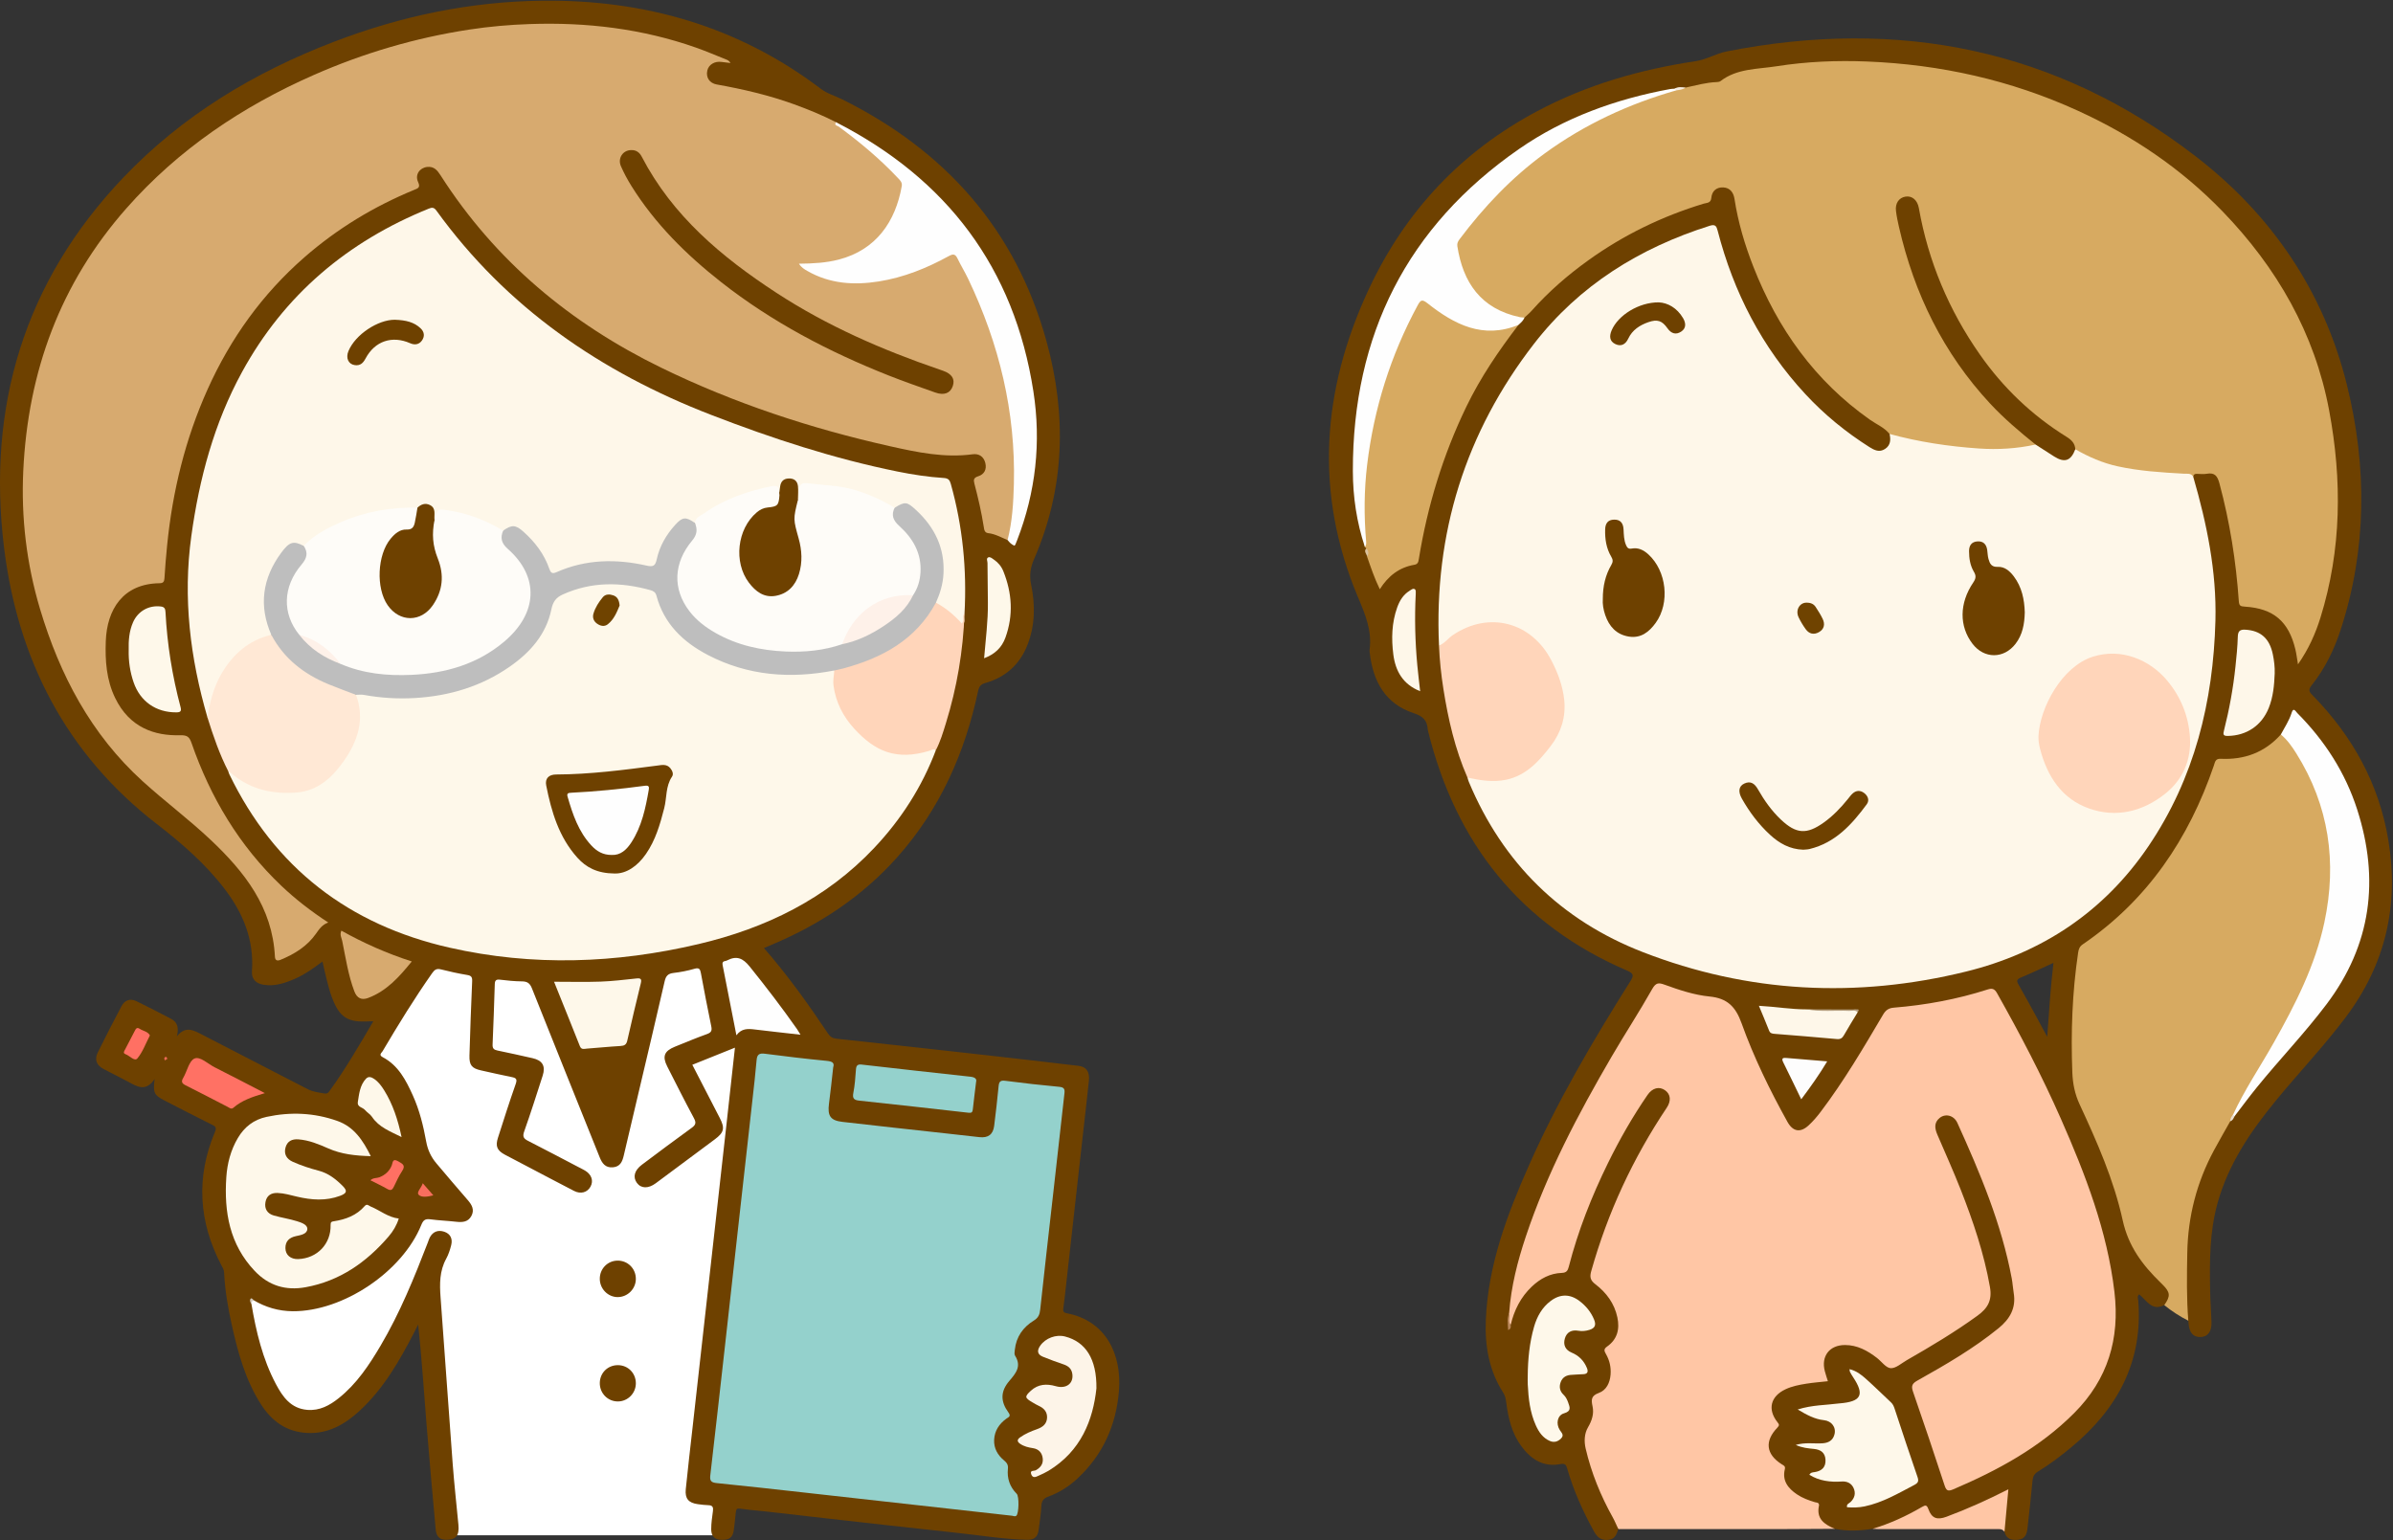 <?xml version="1.0" encoding="UTF-8"?>
<!DOCTYPE svg PUBLIC "-//W3C//DTD SVG 1.1//EN" "http://www.w3.org/Graphics/SVG/1.1/DTD/svg11.dtd">
<svg version="1.1" xmlns="http://www.w3.org/2000/svg" xmlns:xlink="http://www.w3.org/1999/xlink" x="0" y="0" width="1560" height="1004" viewBox="0, 0, 1560, 1004">
  <rect x="0" y="0" width="1560" height="1004" fill="#333333" stroke="none"/>
  <g id="Layer_1">
    <g>
      <path d="M291.524,1000.93 L469.441,1000.93 L491.964,671.174 L475.024,615.935 L387.024,631.935 L282.024,621.935 L212.024,723.935 L141.024,798.935 L161.024,875.935 L185.024,925.935 L223.024,922.935 L277.024,841.935 L291.524,1000.93" fill="#FFFFFF"/>
      <path d="M163.894,850.021 C166.946,868.118 171.153,885.885 179.805,902.252 C184.257,910.673 189.584,918.298 200.355,919.18 C208.389,919.837 214.885,916.27 220.847,911.514 C232.509,902.21 240.613,890.008 248.085,877.357 C260.72,855.963 270.029,833.033 278.951,809.932 C279.371,808.846 279.679,807.701 280.229,806.687 C282.294,802.876 285.675,801.75 289.561,803.02 C293.657,804.36 295.164,807.67 294.142,811.754 C293.381,814.795 292.389,817.884 290.888,820.616 C286.501,828.605 286.551,837.065 287.206,845.792 C289.921,881.967 292.38,918.162 295.106,954.337 C296.106,967.612 297.592,980.851 298.846,994.107 C299.527,1001.3 297.101,1004.03 290.563,1003.88 C286.059,1003.78 284.387,1001.02 284.043,997.216 C281.974,974.343 279.883,951.47 278.056,928.576 C276.337,907.046 274.935,885.492 272.614,863.546 C271.713,865.313 270.82,867.084 269.911,868.846 C260.342,887.393 249.981,905.416 234.439,919.77 C224.757,928.713 213.792,934.975 199.997,934.205 C186.556,933.454 177.011,926.408 169.997,915.37 C160.017,899.661 155.169,882.043 151.176,864.153 C148.639,852.787 146.653,841.3 146.095,829.635 C145.999,827.633 145.011,826.229 144.178,824.629 C129.497,796.438 127.688,767.585 140.057,738.145 C141.18,735.472 140.879,734.583 138.411,733.36 C127.99,728.198 117.655,722.859 107.322,717.521 C100.432,713.963 99.65,712.424 100.8,703.48 C94.897,712.208 89.204,708.286 83.433,705.188 C78.164,702.358 72.783,699.738 67.499,696.936 C62.879,694.488 61.453,690.793 63.753,686.138 C68.758,676.008 73.917,665.951 79.213,655.97 C81.302,652.031 84.882,650.758 88.963,652.738 C96.585,656.434 104.112,660.333 111.611,664.277 C116.009,666.591 116.549,670.505 115.325,675.615 C121.065,668.464 126.499,671.796 132.291,674.817 C154.977,686.652 177.805,698.215 200.501,710.029 C204.034,711.868 207.753,712.253 211.497,712.899 C212.766,713.117 213.714,712.798 214.506,711.713 C225.075,697.225 234.026,681.74 243.352,665.854 C242.064,665.854 241.446,665.819 240.833,665.859 C226.679,666.782 221.295,663.402 216.315,650.1 C214.922,646.378 213.974,642.479 212.967,638.624 C212.006,634.945 211.235,631.217 210.233,626.875 C204.539,631.083 199.125,635.069 192.965,637.81 C186.214,640.814 179.341,643.246 171.774,642.004 C166.589,641.154 163.893,638.138 164.246,633.153 C165.689,612.795 158.509,595.348 146.415,579.522 C133.859,563.092 118.312,549.661 102.117,537.142 C42.864,491.34 11.476,429.578 2.619,356.846 C-8.532,265.279 15.667,183.792 80.204,115.955 C118.921,75.258 165.793,47.112 217.845,27.174 C261.368,10.503 306.39,1.045 353.156,0.468 C420.143,-0.359 481.298,17.118 535.121,57.917 C539.278,61.067 544.346,62.443 548.948,64.732 C616.07,98.111 662.078,149.42 682.187,222.395 C695.459,270.56 694.271,318.155 674.127,364.473 C671.695,370.062 670.948,375.054 672.189,381.09 C674.938,394.465 674.831,407.94 669.642,420.864 C664.617,433.383 655.41,441.54 642.441,445.25 C639.562,446.073 638.313,447.305 637.646,450.44 C629.047,490.81 612.791,527.513 585.111,558.647 C562.354,584.244 534.607,602.689 503.186,615.88 C501.513,616.582 499.853,617.313 498.017,618.104 C513.485,635.794 526.917,654.624 539.804,673.853 C541.243,675.999 542.789,676.917 545.371,677.195 C578.299,680.737 611.217,684.38 644.13,688.067 C663.806,690.271 683.472,692.558 703.133,694.891 C708.197,695.492 710.472,698.715 709.859,704.612 C708.517,717.523 706.977,730.413 705.536,743.314 C702.005,774.905 698.488,806.497 694.956,838.088 C694.402,843.051 693.87,848.018 693.181,852.963 C692.903,854.967 693.285,855.781 695.512,856.208 C720.591,861.013 731.393,882.519 729.447,906.752 C727.646,929.192 718.962,948.506 702.376,963.959 C696.861,969.097 690.466,973.133 683.404,975.718 C679.939,976.987 679.013,978.809 678.839,982.195 C678.574,987.334 677.732,992.447 677.07,997.562 C676.519,1001.81 674.314,1003.99 669.742,1003.89 C654.224,1003.55 638.936,1000.94 623.554,999.317 C592.105,995.992 560.689,992.359 529.26,988.847 C515.697,987.332 502.152,985.62 488.567,984.338 C478.162,983.356 480.409,981.311 479.004,992.226 C478.729,994.37 478.588,996.539 478.178,998.656 C477.222,1003.59 473.604,1004.17 469.441,1003.85 C465.215,1003.52 463.644,1000.67 463.639,997.075 C463.633,993.102 464.217,989.112 464.757,985.158 C465.085,982.76 464.612,981.413 461.904,981.326 C459.58,981.252 457.255,980.974 454.947,980.659 C448.854,979.83 446.439,977.048 447.059,970.873 C448.389,957.627 449.948,944.403 451.429,931.172 C454.946,899.742 458.476,868.315 461.992,836.885 C465.878,802.149 469.76,767.412 473.63,732.674 C475.468,716.175 477.273,699.672 479.107,683.037 C469.701,686.817 460.65,690.454 451.326,694.2 C457.356,705.89 463.266,717.385 469.213,728.86 C472.676,735.542 472.022,738.323 465.979,742.805 C453.142,752.325 440.341,761.895 427.508,771.42 C422.631,775.04 417.947,774.929 415.202,771.211 C412.401,767.417 413.587,762.984 418.462,759.344 C429.267,751.278 440.023,743.144 450.964,735.266 C453.722,733.279 453.89,731.819 452.322,728.899 C446.35,717.775 440.664,706.497 434.951,695.236 C431.644,688.718 433.037,685.212 439.92,682.429 C446.849,679.628 453.745,676.727 460.777,674.21 C463.545,673.219 464.297,672.085 463.689,669.173 C461.277,657.618 459.076,646.017 456.911,634.412 C456.432,631.846 455.806,630.71 452.757,631.593 C448.302,632.883 443.687,633.789 439.078,634.321 C435.544,634.729 434.097,636.222 433.304,639.685 C427.669,664.315 421.807,688.893 416.016,713.488 C412.892,726.752 409.749,740.011 406.649,753.281 C405.73,757.215 404.384,760.634 399.576,761.039 C394.632,761.455 392.526,758.467 390.902,754.416 C376.198,717.718 361.368,681.07 346.756,644.335 C345.43,641.002 343.725,639.849 340.281,639.815 C335.465,639.767 330.636,639.29 325.849,638.704 C323.356,638.399 322.62,639.31 322.546,641.573 C322.119,654.711 321.708,667.85 321.118,680.981 C321.002,683.563 321.957,684.415 324.305,684.893 C331.961,686.451 339.582,688.189 347.207,689.896 C353.613,691.33 355.793,694.999 353.771,701.281 C349.854,713.446 345.991,725.635 341.714,737.674 C340.52,741.034 341.359,742.329 344.201,743.775 C355.455,749.503 366.615,755.418 377.808,761.264 C378.987,761.88 380.191,762.454 381.333,763.131 C385.643,765.688 387.05,769.818 384.954,773.645 C382.869,777.452 378.574,778.674 374.195,776.416 C363.709,771.009 353.29,765.474 342.842,759.993 C338.281,757.6 333.701,755.242 329.158,752.815 C324.031,750.076 322.839,747.31 324.627,741.744 C328.387,730.036 332.096,718.307 336.186,706.713 C337.32,703.498 336.436,702.771 333.589,702.205 C326.907,700.877 320.268,699.333 313.614,697.862 C307.594,696.531 305.848,694.463 306.039,688.172 C306.528,672.038 307.065,655.905 307.797,639.781 C307.924,636.987 307.235,636.081 304.491,635.629 C298.753,634.685 293.058,633.408 287.414,631.992 C284.689,631.309 283.342,632.142 281.758,634.393 C270.166,650.873 259.644,668.025 249.403,685.356 C248.751,686.459 246.659,687.753 249.489,689.241 C259.715,694.617 264.656,704.28 269.143,714.213 C273.483,723.82 275.985,734.018 277.85,744.316 C278.837,749.764 281.026,754.354 284.482,758.455 C291.243,766.476 298.052,774.458 304.919,782.388 C307.596,785.48 309.473,788.712 307.295,792.756 C305.117,796.799 301.372,796.986 297.319,796.526 C291.697,795.889 286.024,795.678 280.42,794.933 C277.219,794.508 275.904,795.493 274.672,798.542 C262.311,829.158 223.55,855.081 190.854,854.867 C181.651,854.807 173.154,852.31 165.264,847.635 C163.053,847.423 163.462,848.715 163.894,850.021" fill="#6E4100"/>
      <path d="M1196.11,996.715 C1184.15,996.783 1172.19,996.901 1160.22,996.909 C1125.14,996.935 1090.06,996.917 1054.98,996.917 C1050.25,991.047 1047.02,984.305 1043.91,977.529 C1039.39,967.68 1035.46,957.576 1032.92,947.02 C1031.33,940.408 1031.65,933.897 1035.21,927.783 C1037.39,924.042 1038.03,919.972 1036.84,915.735 C1035.76,911.893 1036.35,909.373 1040.61,907.492 C1047.71,904.356 1050.23,897.088 1047.97,888.83 C1047.4,886.73 1046.38,884.809 1045.58,882.799 C1044.76,880.737 1045.16,879.011 1046.67,877.309 C1055.31,867.597 1055.85,858.977 1048.33,848.141 C1045.69,844.328 1043.02,840.338 1038.94,837.891 C1035.19,835.642 1035,832.77 1035.99,828.954 C1040.37,811.963 1046.65,795.658 1053.63,779.61 C1062.29,759.712 1072.61,740.713 1084.75,722.712 C1086.05,720.788 1087.43,718.787 1087.06,716.282 C1086.69,713.74 1085.07,712.072 1082.7,711.284 C1079.76,710.306 1077.44,711.585 1075.7,713.856 C1071.15,719.824 1067.32,726.281 1063.5,732.721 C1046.15,761.962 1032.94,792.973 1024.04,825.801 C1023.24,828.747 1022.02,830.84 1018.48,831.179 C1003.68,832.591 995.159,841.956 989.175,854.557 C987.656,857.757 987.755,861.81 984.35,864.056 C981.614,862.046 982.923,859.081 982.552,856.515 C983.503,840.605 987.172,825.223 991.995,810.116 C1002.27,777.925 1016.94,747.674 1032.82,717.937 C1046.49,692.341 1061.78,667.723 1076.72,642.884 C1078.57,639.808 1080.44,639.186 1083.63,640.222 C1097.27,644.665 1111.16,648.2 1125.25,650.842 C1129.48,651.635 1131.34,654.197 1132.76,657.869 C1140.73,678.559 1149.79,698.773 1159.72,718.6 C1161.88,722.924 1164.32,727.1 1166.71,731.294 C1169.22,735.695 1172.45,736.31 1176.78,733.676 C1178.94,732.357 1180.66,730.58 1182.24,728.604 C1198.72,707.958 1212.06,685.245 1225.49,662.61 C1228.26,657.95 1231.64,655.903 1237.04,655.456 C1255.51,653.929 1273.67,650.426 1291.45,645.145 C1300.11,642.57 1300.23,642.327 1304.48,649.926 C1330.01,695.503 1353.31,742.109 1368.82,792.199 C1375.49,813.729 1380.41,835.571 1380.3,858.389 C1380.18,882.346 1371.37,902.487 1355.3,919.75 C1340.02,936.166 1321.88,948.739 1301.92,958.772 C1292.99,963.26 1284.15,967.947 1274.86,971.675 C1269,974.025 1267.98,973.665 1266.04,967.887 C1259.3,947.827 1252.69,927.723 1245.9,907.679 C1244.54,903.663 1245.41,901.299 1249.19,899.127 C1267.23,888.742 1285.28,878.382 1301.64,865.303 C1309.8,858.773 1312.73,851.01 1311.28,840.774 C1308.21,819.173 1301.61,798.604 1294.04,778.269 C1289.1,764.99 1283.59,751.949 1277.89,738.983 C1276.76,736.392 1275.62,733.775 1273.83,731.546 C1272,729.275 1269.76,728.082 1266.82,729.366 C1263.95,730.618 1263.12,732.998 1263.33,735.912 C1263.47,737.957 1264.37,739.746 1265.19,741.572 C1275.91,765.276 1285.69,789.335 1292.98,814.353 C1295.74,823.819 1297.56,833.459 1298.98,843.195 C1299.58,847.276 1298.62,850.652 1295.57,853.615 C1292.2,856.884 1288.63,859.85 1284.78,862.502 C1269.4,873.103 1253.29,882.5 1237.02,891.653 C1233.82,893.45 1231.25,893.34 1228.39,890.961 C1222.63,886.176 1216.91,881.267 1209.41,879.239 C1206.63,878.491 1203.89,877.974 1201.03,878.371 C1192.99,879.485 1188.83,885.602 1190.76,893.475 C1191,894.447 1191.38,895.374 1191.68,896.327 C1193.1,900.826 1192.6,901.664 1188.02,902.116 C1183.04,902.607 1178.09,903.236 1173.2,904.275 C1169.44,905.074 1165.73,906.119 1162.46,908.228 C1156.06,912.364 1154.43,918.733 1158.65,924.946 C1160.9,928.257 1160.33,930.449 1157.99,933.303 C1152.31,940.252 1153.33,947.36 1160.74,952.6 C1163.48,954.534 1164.9,956.52 1164.49,960.018 C1164.05,963.867 1165.72,967.17 1168.41,969.916 C1171.13,972.692 1174.25,975.065 1177.95,976.146 C1183.42,977.744 1187.79,979.584 1187.24,986.719 C1187.01,989.766 1190.04,991.811 1192.57,993.55 C1193.88,994.45 1195.83,994.655 1196.11,996.715" fill="#FFC6A5"/>
      <path d="M1334.58,675.97 C1332.45,672.01 1330.34,668.036 1328.17,664.092 C1324.11,656.685 1320.12,649.238 1315.89,641.93 C1314.44,639.422 1314.73,638.439 1317.48,637.298 C1324.33,634.456 1331.02,631.218 1338.64,627.743 C1336.76,644.037 1335.72,659.847 1334.58,675.97 z M1557.03,548.082 C1550.99,511.235 1533.74,480.143 1507.87,453.588 C1505.77,451.429 1504.26,450.139 1506.92,446.827 C1515.53,436.096 1521.55,423.815 1525.81,410.789 C1543.02,358.047 1543.15,304.453 1530.03,251.225 C1514.98,190.173 1481.01,140.218 1431.45,101.989 C1340.43,31.781 1237.66,11.448 1125.64,33.532 C1118.61,34.919 1112.41,38.83 1105.52,39.863 C1069.23,45.298 1034.51,55.219 1001.95,72.567 C952.41,98.957 916.016,137.885 892.411,188.361 C861.659,254.123 856.636,321.365 885.281,389.357 C889.984,400.52 894.528,411.273 892.832,423.646 C892.744,424.294 892.864,424.978 892.94,425.639 C895.073,444.23 903.061,458.892 921.729,465.001 C927.542,466.903 930.289,469.56 930.717,475.252 C930.754,475.747 930.873,476.24 930.992,476.724 C949.04,549.705 991.04,602.837 1060.75,632.811 C1065.48,634.848 1064.92,636.386 1062.69,639.941 C1038.32,678.659 1015.18,718.069 996.625,759.979 C982.376,792.169 970.033,824.947 968.608,860.707 C967.939,877.493 970.677,893.55 979.955,907.963 C981.29,910.037 981.641,912.226 981.94,914.545 C983.254,924.699 985.607,934.546 991.826,942.95 C998.07,951.388 1006.13,956.629 1017.07,954.545 C1020.43,953.903 1020.98,955.126 1021.69,957.56 C1025.82,971.826 1031.87,985.27 1039.03,998.261 C1041.16,1002.11 1043.59,1004.39 1048.4,1003.94 C1053.01,1003.51 1053.78,1000.172 1054.98,996.916 C1053.78,994.363 1052.73,991.73 1051.36,989.271 C1043.46,975.096 1037.36,960.2 1033.69,944.393 C1032.61,939.762 1032.81,934.675 1035.2,930.586 C1037.8,926.149 1039.23,921.706 1038.18,916.841 C1037.27,912.582 1037.19,909.988 1042.3,908.13 C1047.19,906.35 1049.52,901.543 1049.94,896.136 C1050.31,891.328 1049.27,886.84 1046.89,882.72 C1045.72,880.708 1045.38,879.494 1047.69,877.868 C1054.32,873.207 1055.99,866.542 1054.37,858.891 C1052.46,849.823 1047.2,842.734 1040.06,837.294 C1036.64,834.69 1036.27,832.476 1037.33,828.706 C1048.06,790.591 1064.51,755.145 1086.52,722.252 C1089.55,717.729 1089.12,713.41 1085.49,710.828 C1081.67,708.101 1077.2,709.242 1074.02,713.864 C1064.28,728.01 1055.79,742.898 1048.23,758.303 C1037.59,780 1028.74,802.402 1022.69,825.843 C1022.06,828.294 1021.26,829.771 1018.15,829.875 C1010.51,830.133 1004.1,833.594 998.61,838.791 C991.373,845.644 987.08,854.14 984.843,863.759 C984.734,863.88 984.645,864.035 984.511,864.111 C984.385,864.183 984.092,864.223 984.077,864.187 C982.867,861.432 983.289,858.625 983.834,855.815 C985.081,838.769 989.279,822.36 994.663,806.223 C1008.48,764.813 1028.72,726.448 1050.61,688.891 C1059.24,674.082 1068.65,659.724 1077.07,644.802 C1079.44,640.6 1081.26,640.569 1085.09,641.955 C1094.63,645.415 1104.42,648.7 1114.45,649.679 C1126.04,650.811 1131.46,656.305 1135.35,667.167 C1143.32,689.382 1153.73,710.652 1165.2,731.338 C1168.75,737.761 1173.56,738.689 1178.94,733.789 C1181.87,731.118 1184.5,728.034 1186.9,724.862 C1202.1,704.78 1214.84,683.093 1227.61,661.445 C1229.33,658.532 1231.25,657.225 1234.6,656.952 C1255.39,655.261 1275.81,651.499 1295.69,645.116 C1298.74,644.138 1300.26,644.632 1301.9,647.541 C1316.93,674.221 1331.12,701.333 1343.48,729.36 C1359.48,765.655 1373.72,802.531 1378.41,842.338 C1381.99,872.746 1374.14,899.244 1352.15,921.269 C1329.59,943.87 1302.24,958.636 1273.28,971.009 C1269.51,972.619 1268.68,971.49 1267.59,968.171 C1260.9,947.802 1254.11,927.463 1247.06,907.214 C1245.72,903.351 1246.75,901.869 1250.07,900.008 C1268.36,889.741 1286.52,879.246 1302.87,865.932 C1310.26,859.911 1314.4,852.755 1312.73,842.94 C1312.21,839.825 1312.05,836.643 1311.47,833.54 C1304.8,797.931 1290.86,764.846 1276.02,732.092 C1273.77,727.129 1268.21,725.755 1264.41,728.891 C1260.63,732.003 1261.29,735.823 1262.98,739.772 C1268.1,751.693 1273.44,763.528 1278.19,775.595 C1286.29,796.192 1293.36,817.076 1297.24,839.02 C1298.81,847.867 1295.76,852.956 1289.09,857.792 C1274.36,868.469 1258.8,877.755 1243.06,886.771 C1239.6,888.753 1235.96,892.16 1232.55,891.99 C1229.47,891.836 1226.61,887.653 1223.6,885.322 C1217.43,880.551 1210.75,876.878 1202.69,876.901 C1192.6,876.93 1187.07,884.213 1189.6,893.93 C1190.17,896.116 1190.91,898.256 1191.6,900.488 C1186.66,901.041 1182,901.382 1177.41,902.126 C1172.82,902.868 1168.24,903.744 1163.97,905.755 C1154.23,910.336 1152.1,918.794 1158.72,927.202 C1159.84,928.623 1160.15,929.222 1158.68,930.749 C1150.2,939.549 1151.26,948.121 1161.48,954.621 C1162.75,955.43 1164.04,955.765 1163.53,957.911 C1161.73,965.384 1165.63,970.309 1171.38,974.213 C1174.99,976.668 1179.05,978.142 1183.22,979.386 C1184.3,979.708 1186.27,979.421 1185.8,981.569 C1183.9,990.272 1189.41,993.894 1196.11,996.715 C1204.31,998.391 1212.51,998.036 1220.7,996.729 C1227.96,996.168 1234.55,993.522 1240.95,990.274 C1244.51,988.467 1248.17,986.834 1251.61,984.805 C1253.93,983.434 1255.28,983.712 1256.83,986.141 C1260.17,991.352 1263.25,992.206 1269.16,990.082 C1277.93,986.93 1286.55,983.43 1294.93,979.325 C1298.87,977.395 1302.85,975.478 1307.13,974.184 C1307.93,976.732 1307.16,978.832 1307.05,980.959 C1306.76,986.857 1304.23,992.722 1306.72,998.672 C1307.98,1003.71 1311.74,1004.38 1316.02,1003.8 C1320.38,1003.22 1321.35,999.793 1321.75,996.19 C1322.9,985.949 1324.01,975.704 1324.99,965.447 C1325.25,962.788 1326.03,960.945 1328.5,959.436 C1336.17,954.755 1343.33,949.324 1350.25,943.592 C1380.22,918.763 1397.11,887.965 1393.94,847.969 C1393.84,846.696 1392.99,845.055 1394.58,843.891 C1399.4,847.774 1402.73,854.995 1410.88,850.886 C1415.8,847.471 1416.44,843.086 1412.44,838.288 C1409.13,834.322 1405.04,831.064 1401.66,827.177 C1396.99,821.813 1391.24,816.979 1389.44,809.773 C1381.4,777.479 1369.43,746.632 1355.64,716.438 C1354.31,713.528 1353.42,710.557 1353.17,707.343 C1350.96,679.697 1352.09,652.16 1355.57,624.675 C1356.16,620.018 1358.26,616.952 1362.12,614.194 C1385.41,597.524 1404.61,576.972 1419.73,552.596 C1429.8,536.378 1437.6,519.124 1443.92,501.173 C1445.15,497.677 1447.06,496.228 1450.84,496.165 C1465.33,495.924 1477.91,491.169 1487.39,479.7 C1489.91,476.551 1491.84,473.062 1493.46,469.39 C1495.42,464.978 1495.47,464.986 1499.08,468.44 C1502.21,471.44 1505.03,474.72 1507.77,478.078 C1530.19,505.471 1541.86,537.044 1543.41,572.203 C1544.14,588.631 1540.87,604.657 1534.83,620.07 C1525.84,643.008 1510.37,661.552 1494.54,679.844 C1481.25,695.208 1467.53,710.208 1455.94,726.96 C1455.03,728.574 1453.56,729.74 1452.51,731.236 C1451.16,733.334 1449.98,735.529 1448.67,737.654 C1437.53,755.83 1429.31,775.117 1426.14,796.378 C1423.19,816.237 1424.88,836.203 1424.51,856.121 C1424.47,858.055 1425.22,859.676 1426.56,861.042 C1426.61,861.538 1426.67,862.033 1426.7,862.53 C1427.09,868.667 1429.6,871.708 1434.29,871.689 C1439.18,871.67 1441.88,868.247 1441.68,861.959 C1441.47,855.308 1440.93,848.665 1440.8,842.013 C1440.42,822.688 1440.36,803.398 1445.59,784.51 C1452.68,758.9 1467.2,737.562 1483.78,717.381 C1498.68,699.243 1514.86,682.201 1529.03,663.42 C1555.03,628.939 1563.96,590.443 1557.03,548.082" fill="#6E4100"/>
    </g>
    <path d="M1410.88,850.886 C1415.05,845.028 1414.85,842.534 1409.8,837.525 C1409.32,837.056 1408.86,836.577 1408.38,836.112 C1396.71,824.749 1387.52,812.606 1383.8,795.641 C1378.03,769.298 1367.05,744.453 1355.7,719.98 C1352.58,713.27 1351.24,706.462 1350.96,699.305 C1349.95,673.138 1350.88,647.06 1354.73,621.116 C1355.07,618.804 1355.69,617.081 1357.68,615.724 C1399.93,586.914 1426.9,546.88 1443.24,499.048 C1443.95,496.949 1444.15,494.526 1447.6,494.696 C1463.08,495.456 1476.38,490.587 1486.87,478.858 C1490,478.516 1491.07,481.124 1492.57,482.985 C1505.49,499.04 1512.84,517.597 1517.09,537.571 C1524.53,572.465 1518.55,605.713 1504.76,637.95 C1495.39,659.878 1483.71,680.621 1471.28,700.94 C1466.15,709.319 1461.66,718.056 1456.62,726.479 C1455.86,728.063 1454.77,729.46 1453.91,730.989 C1450.36,737.32 1446.71,743.601 1443.27,749.993 C1432.06,770.822 1426.31,793.121 1425.89,816.743 C1425.63,831.512 1425.38,846.292 1426.56,861.043 C1420.96,858.232 1415.76,854.81 1410.88,850.886" fill="#D7AA61"/>
    <path d="M1220.7,996.729 C1232.06,993.344 1242.75,988.416 1252.97,982.456 C1255.18,981.166 1256.09,981.055 1257.11,983.869 C1259.28,989.861 1262.73,991.157 1268.93,988.851 C1282.48,983.817 1295.63,977.867 1309.26,970.943 C1308.37,980.662 1307.54,989.669 1306.72,998.674 C1305.27,996.447 1303,996.922 1300.89,996.922 C1275.48,996.917 1250.07,996.922 1224.67,996.912 C1223.34,996.911 1222.02,996.793 1220.7,996.729" fill="#FFC6A5"/>
    <path d="M391.004,833.777 C390.966,827.209 396.051,821.959 402.537,821.87 C409.264,821.777 414.583,827.116 414.512,833.888 C414.444,840.343 409.11,845.649 402.687,845.651 C396.321,845.653 391.042,840.288 391.004,833.777" fill="#6E4100"/>
    <path d="M402.843,890.025 C409.403,890.066 414.482,895.193 414.512,901.802 C414.541,908.293 409.329,913.621 402.886,913.687 C396.227,913.756 390.892,908.325 391.005,901.594 C391.114,895 396.248,889.985 402.843,890.025" fill="#6E4100"/>
    <path d="M163.894,850.021 C163.063,848.959 162.599,847.677 163.454,846.608 C163.805,846.17 164.883,846.836 165.264,847.635 C164.166,848.062 164.242,849.163 163.894,850.021" fill="#D4CABD"/>
    <path d="M656.838,352.082 C652.692,350.422 648.789,348.088 644.223,347.594 C641.779,347.33 641.598,345.275 641.325,343.53 C639.835,333.992 637.649,324.609 635.207,315.281 C634.588,312.917 634.672,311.448 637.678,310.517 C641.627,309.295 643.376,306.02 642.33,301.828 C641.283,297.631 638.165,295.615 634.104,296.164 C615.727,298.649 597.942,294.897 580.273,290.94 C528.644,279.375 478.554,262.893 431.008,239.704 C371.952,210.903 322.869,170.1 287.168,114.252 C285.08,110.987 282.871,108.349 278.475,108.84 C273.57,109.388 270.363,113.883 272.556,118.654 C274.263,122.365 272.367,122.811 269.942,123.809 C243.714,134.602 219.784,149.105 198.386,167.798 C170.964,191.755 150.254,220.637 135.378,253.716 C120.791,286.148 112.455,320.277 108.944,355.615 C108.238,362.725 107.647,369.851 107.21,376.983 C107.07,379.271 106.417,380.209 104.014,380.24 C80.08,380.55 69.729,397.439 68.964,417.987 C68.489,430.743 69.368,443.299 75.058,455.034 C84.503,474.517 100.964,479.799 117.353,479.341 C122.14,479.208 123.496,480.485 124.889,484.492 C137.212,519.948 155.99,551.407 183.335,577.428 C192.638,586.281 202.783,594.105 213.992,601.446 C209.994,602.849 208.068,605.767 205.968,608.755 C200.236,616.912 192.061,621.975 182.983,625.715 C180.876,626.584 179.356,626.336 179.223,623.694 C177.604,591.478 159.432,568.414 137.26,547.496 C123.075,534.113 107.425,522.444 93.002,509.349 C59.298,478.747 38.988,440.105 26.118,397.107 C17.311,367.683 13.721,337.549 15.173,306.877 C18.235,242.233 39.268,184.66 82.481,135.735 C116.403,97.328 157.766,69.505 204.362,48.97 C236.955,34.607 270.848,24.634 306.049,19.266 C319.034,17.285 332.123,16.142 345.28,15.687 C382.358,14.404 418.628,18.683 453.745,31.052 C460.486,33.426 467.062,36.266 473.705,38.915 C474.601,39.272 475.441,39.766 476.209,41.083 C474.271,40.854 472.326,40.669 470.396,40.389 C465.931,39.741 461.981,42.094 461.099,45.973 C460.1,50.363 462.366,54.205 467.278,55.082 C484.329,58.127 501.139,62.03 517.453,67.924 C526.856,71.322 536.092,75.107 545.001,79.664 C549.539,83.818 554.958,86.787 559.697,90.702 C568.434,97.918 576.884,105.415 584.955,113.379 C588.585,116.961 589.48,120.599 588.439,125.51 C582.765,152.279 564.183,169.289 536.936,172.446 C533.024,172.9 529.121,173.435 525.099,173.704 C530.327,177.5 535.967,180.1 542.154,181.464 C560.719,185.559 578.539,182.202 595.989,175.833 C603.341,173.15 610.45,169.856 617.401,166.227 C621.97,163.841 623.278,164.251 625.802,168.728 C636.986,188.559 645.234,209.605 651.488,231.453 C659.895,260.824 663.639,290.785 662.264,321.317 C661.86,330.282 661.008,339.244 659.295,348.086 C658.979,349.719 658.781,351.442 656.838,352.082" fill="#D7AA6F"/>
    <path d="M610.118,489.034 C601.058,512.988 587.506,534.127 569.976,552.726 C538.565,586.054 499.213,605.182 455.323,615.509 C401.489,628.176 347.268,630.122 293.077,617.841 C227.418,602.96 179.016,565.77 149.493,504.799 C149.208,504.211 149.062,503.555 148.851,502.93 C151.261,502.118 152.436,504.174 154.008,505.213 C167.522,514.144 182.142,517.849 198.152,514.212 C211.79,511.115 219.774,501.046 226.451,489.883 C232.532,479.717 235.197,468.732 231.937,456.874 C231.551,455.469 231.107,453.95 232.128,452.552 C234.117,451.257 236.296,451.533 238.425,451.916 C243.841,452.888 249.286,453.327 254.782,453.69 C279.011,455.288 301.885,450.59 323.038,438.762 C338.972,429.853 352.721,418.15 357.144,399.597 C359.33,390.43 364.555,386.588 372.342,383.886 C389.331,377.99 406.356,378.537 423.453,383.228 C426.168,383.973 428.25,385.513 429.163,388.318 C437.112,412.731 455.813,425.286 478.796,432.787 C498.47,439.208 518.617,440.169 538.992,436.618 C540.613,436.335 542.253,435.802 543.895,436.56 C546.005,440.256 544.227,444.288 544.931,448.212 C547.191,460.791 553.783,470.573 562.831,479.121 C575.191,490.797 589.455,493.181 605.35,488.247 C608.13,487.384 608.158,487.472 610.118,489.034" fill="#FEF8EA"/>
    <path d="M135.277,467.858 C123.968,429.106 119.139,389.863 124.72,349.514 C129.913,311.974 139.529,275.931 157.791,242.519 C185.335,192.125 226.653,157.429 279.565,135.998 C281.679,135.142 282.948,135.168 284.477,137.283 C330.198,200.522 391.648,242.67 463.68,270.515 C503.254,285.812 543.481,299.009 585.15,307.44 C595.108,309.455 605.146,310.984 615.269,311.626 C618.324,311.82 619.152,313.076 619.84,315.528 C627.602,343.181 630.345,371.355 628.765,399.99 C627.718,402.243 629.868,405.957 627.511,406.804 C624.939,407.728 623.043,404.423 621.375,402.495 C617.968,398.556 612.537,397.145 609.58,392.728 C611.366,385.028 614.051,377.582 613.767,369.397 C613.211,353.422 605.601,341.399 593.848,331.451 C591.797,329.715 589.408,329.346 586.859,330.47 C585.5,331.069 584.138,331.733 582.571,331.567 C570.984,325.705 559.192,320.578 546.212,318.363 C539.6,317.235 532.951,317.744 526.378,316.739 C523.649,316.321 522.603,318.083 522.361,320.635 C522.172,322.638 522.86,325.102 520.161,326.139 C518.058,324.336 518.833,321.84 518.642,319.598 C518.408,316.847 518.249,313.993 514.671,313.684 C511.354,313.398 510.561,315.817 510.148,318.49 C509.971,319.637 509.694,320.821 508.278,321.149 C506.485,319.428 504.809,317.906 501.85,318.553 C486.192,321.975 471.344,327.236 458.266,336.808 C456.392,338.18 454.902,339.985 452.934,341.229 C444.035,338.457 443.823,339.718 437.807,347.341 C433.667,352.587 430.919,358.685 429.239,365.258 C427.816,370.827 427.118,371.14 421.517,369.937 C404.963,366.381 388.481,366.278 372.086,370.852 C369.355,371.613 366.67,372.535 364.132,373.813 C360.463,375.66 358.212,374.468 356.731,370.771 C353.531,362.784 348.794,355.863 342.614,349.79 C338.258,345.508 333.937,343.115 328.085,346.592 C322.425,345.084 317.708,341.474 312.194,339.547 C305.418,337.18 298.622,335.096 291.544,333.811 C287.806,333.132 285.301,333.5 284.787,337.828 C284.706,338.515 284.09,338.923 283.427,339.147 C281.716,338.389 282.002,336.751 281.774,335.348 C280.906,330.021 279.141,329.044 274.038,331.11 C273.278,331.417 272.543,331.783 271.734,331.976 C257.907,332.619 244.224,333.968 230.991,338.494 C219.04,342.581 208.36,348.879 198.253,356.293 C190.541,353.77 186.388,358.132 182.535,363.939 C173.174,378.048 170.702,392.939 176.505,409.009 C177.067,410.566 177.768,412.106 177.325,413.837 C173.424,416.704 168.583,417.644 164.49,420.186 C148.553,430.084 140.789,445.065 137.466,462.915 C137.136,464.686 137.895,467.056 135.277,467.858" fill="#FEF7E9"/>
    <path d="M543.157,695.887 C542.199,704.279 541.45,711.9 540.429,719.485 C539.361,727.427 541.281,730.498 549.104,731.408 C571.422,734.005 593.764,736.393 616.096,738.867 C623.539,739.691 630.984,740.505 638.423,741.366 C644.104,742.023 647.383,739.683 648.095,734.03 C649.175,725.444 650.159,716.843 650.982,708.229 C651.257,705.345 652.004,704.199 655.248,704.619 C666.964,706.136 678.708,707.477 690.471,708.557 C693.711,708.855 694.235,710.035 693.905,712.899 C691.43,734.393 689.083,755.902 686.665,777.403 C683.802,802.872 680.842,828.331 678.109,853.815 C677.76,857.064 676.905,859.142 673.938,860.963 C666.953,865.249 662.487,871.508 661.581,879.9 C661.44,881.203 661.112,882.854 661.716,883.811 C666.078,890.729 662.369,895.166 657.929,900.362 C652.081,907.207 652.234,913.787 657.379,920.835 C659.29,923.453 657.447,923.892 656.085,924.882 C651.385,928.294 648.384,932.743 648.086,938.632 C647.805,944.199 650.351,948.628 654.508,952.099 C656.289,953.587 657.331,954.949 657.062,957.513 C656.401,963.789 658.248,969.314 662.794,973.887 C664.496,975.599 664.197,986.779 662.591,988.155 C661.68,988.935 660.695,988.299 659.759,988.195 C614.768,983.182 569.78,978.141 524.788,973.133 C505.601,970.997 486.415,968.839 467.207,966.912 C463.774,966.568 462.617,965.54 463.022,962.048 C466.264,934.11 469.396,906.158 472.53,878.207 C475.368,852.902 478.159,827.591 480.985,802.284 C484.161,773.836 487.364,745.39 490.533,716.941 C491.491,708.339 492.506,699.739 493.23,691.116 C493.542,687.4 495.043,686.526 498.617,686.988 C511.986,688.716 525.375,690.321 538.791,691.613 C542.449,691.966 544.174,692.819 543.157,695.887" fill="#94D1CC"/>
    <path d="M135.277,467.858 C136.78,457.872 139.167,448.158 144.313,439.334 C151.777,426.534 162.124,417.389 176.858,413.863 C178.733,414.226 179.503,415.82 180.354,417.197 C190.867,434.209 207.14,442.991 225.414,449.044 C227.816,449.839 231.288,449.299 232.074,452.993 C238.056,469.049 233.226,483.193 224.007,496.325 C216.554,506.941 207.173,515.516 193.613,516.66 C177.801,517.994 162.981,514.67 150.53,503.956 C150.039,503.534 149.414,503.269 148.851,502.931 C143.099,491.715 139.013,479.854 135.277,467.858" fill="#FFE8D5"/>
    <path d="M241.721,753.769 C231.488,753.495 222.476,752.471 213.997,748.719 C207.742,745.95 201.483,743.365 194.557,742.815 C190.342,742.48 187.242,744.025 186.129,748.138 C184.968,752.425 186.798,755.606 190.85,757.43 C196.319,759.891 202.014,761.738 207.798,763.255 C214,764.882 218.819,768.645 223.203,772.992 C226.614,776.375 226.248,777.921 221.677,779.636 C212.448,783.096 203.05,782.376 193.68,780.177 C189.473,779.189 185.319,777.936 180.964,777.762 C176.717,777.591 173.816,779.497 173.056,783.731 C172.262,788.148 174.299,791.278 178.581,792.484 C183.532,793.879 188.668,794.641 193.571,796.168 C196.339,797.031 200.463,798.365 200.35,801.255 C200.22,804.567 196.004,805.249 192.946,805.904 C188.649,806.825 186.035,809.159 186.063,813.715 C186.091,818.224 189.526,821.056 194.454,820.864 C206.786,820.384 215.848,810.959 215.518,798.607 C215.464,796.564 216.268,796.423 217.645,796.21 C225.391,795.011 232.452,792.406 237.759,786.285 C239.267,784.546 240.428,786.107 241.669,786.613 C247.747,789.089 252.926,793.629 259.958,794.443 C258.582,798.893 256.241,802.759 253.35,806.126 C238.88,822.983 221.441,835.198 199.166,839.23 C186.369,841.547 175.224,838.291 166.046,828.604 C149.644,811.294 146.028,790.17 147.531,767.54 C148.13,758.513 150.398,749.841 155.062,741.931 C159.344,734.667 165.49,729.936 173.765,728.157 C189.404,724.794 204.872,725.448 219.972,730.82 C230.743,734.653 236.547,743.311 241.721,753.769" fill="#FEF8EA"/>
    <path d="M656.838,352.082 C659.913,340.083 660.635,327.808 660.948,315.51 C662.144,268.505 651.352,224.144 631.198,181.89 C629.051,177.388 626.417,173.12 624.254,168.625 C622.871,165.751 621.566,165.285 618.592,166.919 C604.23,174.809 589.144,180.916 572.863,183.491 C556.727,186.043 541.008,185.074 526.425,176.712 C524.473,175.593 522.456,174.496 520.834,171.922 C530.052,171.835 538.591,171.368 546.964,169.18 C571.07,162.877 583.776,144.568 587.854,121.36 C588.271,118.984 586.908,117.695 585.517,116.218 C573.719,103.682 560.593,92.687 546.735,82.519 C545.916,81.918 543.519,81.83 545.002,79.664 C617.228,116.669 661.184,174.526 673.673,255.192 C678.806,288.341 675.23,320.804 663.074,352.196 C662.714,353.125 662.35,354.053 661.952,354.966 C661.833,355.237 661.592,355.454 661.347,355.774 C659.422,355.059 658.087,353.625 656.838,352.082" fill="#FEFEFE"/>
    <path d="M610.148,392.887 C616.52,396.37 622.04,400.941 627.002,406.479 C628.942,404.441 626.926,401.685 628.765,399.989 C627.877,424.333 623.857,448.153 616.664,471.418 C614.815,477.4 613.039,483.438 610.118,489.034 C608.605,487.916 607.28,489.057 605.951,489.462 C584.033,496.137 570.218,489.634 556.922,475.112 C549.651,467.172 544.827,457.883 543.377,446.926 C542.923,443.499 543.698,440.381 543.88,437.121 C545.66,434.712 548.528,434.786 551.013,434.128 C569.489,429.234 585.955,420.921 599.064,406.618 C601.888,403.537 604.269,400.196 606.555,396.742 C607.531,395.268 608.052,393.332 610.148,392.887" fill="#FFD5BA"/>
    <path d="M714.761,905.176 C712.548,925.78 704.72,946.08 683.465,958.91 C681.485,960.105 679.349,961.059 677.236,962.015 C675.434,962.831 673.305,964.029 672.264,961.189 C671.208,958.307 674.077,959.19 675.255,958.531 C678.277,956.84 680.146,954.468 679.765,950.879 C679.366,947.119 677.119,944.725 673.451,944.154 C670.442,943.686 667.601,943.051 665.054,941.318 C663.001,939.921 662.93,938.57 664.972,937.12 C668.394,934.689 672.224,933.103 676.147,931.714 C679.695,930.459 682.405,928.353 682.582,924.318 C682.747,920.562 680.643,918.132 677.3,916.61 C675.793,915.924 674.369,915.047 672.935,914.209 C668.02,911.335 667.876,910.519 671.981,906.728 C676.756,902.32 682.277,902.022 688.295,903.739 C695.08,905.675 699.913,901.978 699.059,895.773 C698.597,892.42 696.511,890.601 693.396,889.542 C688.836,887.993 684.3,886.351 679.844,884.527 C676.2,883.035 675.913,880.527 678.094,877.38 C681.542,872.404 688.409,869.798 694.374,871.359 C707.716,874.849 715.001,885.921 714.761,905.176" fill="#FDF4E8"/>
    <path d="M361.185,640.058 C371.996,640.058 381.776,640.325 391.533,639.974 C399.339,639.692 407.127,638.74 414.905,637.913 C417.624,637.625 418.452,638.202 417.753,641.052 C414.707,653.481 411.755,665.934 408.928,678.415 C408.338,681.02 407.104,681.798 404.533,681.943 C397.224,682.354 389.936,683.132 382.631,683.645 C380.979,683.761 379.033,684.609 378.019,682.046 C372.66,668.495 367.186,654.989 361.185,640.058" fill="#FEF8EA"/>
    <path d="M636.334,705.255 C635.517,712.015 634.791,717.617 634.189,723.233 C633.99,725.088 633.458,725.697 631.38,725.459 C607.613,722.74 583.834,720.115 560.048,717.557 C556.719,717.199 555.592,716.109 556.294,712.518 C557.279,707.483 557.626,702.308 558.002,697.175 C558.193,694.579 559.137,693.76 561.74,694.058 C585.34,696.761 608.947,699.414 632.565,701.962 C635.57,702.286 636.843,703.381 636.334,705.255" fill="#94D1CC"/>
    <path d="M83.893,423.811 C83.74,417.616 84.186,411.51 86.713,405.735 C89.925,398.393 97.07,394.442 104.889,395.411 C107.341,395.715 107.783,397.006 107.89,399.075 C108.978,420.061 112.301,440.703 117.701,461.003 C118.45,463.821 117.525,464.421 114.872,464.429 C101.714,464.468 91.432,457.372 87.115,444.899 C84.757,438.088 83.738,431.028 83.893,423.811" fill="#FEF8EA"/>
    <path d="M521.846,674.595 C511.037,673.366 501.493,672.332 491.964,671.174 C487.599,670.643 483.4,670.391 480.065,674.969 C477,659.359 474.068,644.397 471.118,629.439 C470.825,627.956 470.948,626.813 472.768,626.551 C473.251,626.481 473.735,626.286 474.175,626.062 C480.265,622.951 484.327,624.702 488.672,630.097 C499.406,643.424 509.796,656.982 519.62,670.983 C520.165,671.76 520.621,672.599 521.846,674.595" fill="#FEFEFE"/>
    <path d="M222.553,606.756 C236.934,614.782 251.864,621.483 268.441,626.827 C260.169,636.991 252.014,646.148 239.937,650.64 C235.811,652.175 232.74,650.904 230.999,646.312 C226.967,635.672 225.354,624.485 223.09,613.446 C222.675,611.421 221.31,609.417 222.553,606.756" fill="#D7AA6F"/>
    <path d="M172.663,712.672 C164.716,715.041 157.775,717.305 152.133,722.218 C150.786,723.391 149.603,722.245 148.489,721.675 C139.306,716.976 130.187,712.148 120.954,707.55 C118.385,706.271 118.066,705.069 119.489,702.643 C122.008,698.351 123.259,691.601 126.817,690.107 C130.508,688.556 135.555,693.626 139.978,695.845 C150.632,701.19 161.182,706.744 172.663,712.672" fill="#FF7164"/>
    <path d="M641.541,429.148 C642.546,416.754 644.153,404.889 644.001,392.916 C643.891,384.269 643.816,375.621 643.745,366.973 C643.734,365.737 642.759,364.078 644.24,363.4 C645.445,362.848 646.71,364.026 647.786,364.75 C650.613,366.653 652.773,369.185 654.046,372.337 C659.798,386.584 660.706,401.067 655.463,415.628 C653.055,422.315 648.403,426.587 641.541,429.148" fill="#FEF8EA"/>
    <path d="M261.782,741.322 C254.203,737.549 247.027,734.909 242.521,728.159 C241.355,726.412 239.296,725.288 237.913,723.652 C236.409,721.872 232.738,721.799 233.264,718.52 C234.123,713.155 234.598,707.548 238.575,703.29 C240.257,701.489 242.205,702.226 243.973,703.446 C246.769,705.375 248.721,708.054 250.476,710.885 C256.12,719.984 259.384,729.971 261.782,741.322" fill="#FEF8EA"/>
    <path d="M97.728,675.026 C94.989,680.304 93.055,685.827 89.551,690.043 C87.73,692.235 84.542,688.261 81.88,687.317 C79.905,686.617 81.007,685.253 81.601,684.114 C83.665,680.162 85.762,676.226 87.775,672.249 C88.506,670.804 89.15,669.48 91.049,670.733 C93.234,672.175 96.272,672.411 97.728,675.026" fill="#FF7063"/>
    <path d="M241.498,769.497 C243.318,767.73 245.501,768.235 247.303,767.536 C251.032,766.088 253.8,763.612 255.351,759.88 C256.131,758.005 255.734,754.912 259.572,757.111 C262.448,758.759 264.643,759.767 262.101,763.543 C259.987,766.682 258.455,770.224 256.778,773.644 C255.832,775.574 254.89,776.528 252.606,775.222 C249.036,773.181 245.297,771.435 241.498,769.497" fill="#FF7063"/>
    <path d="M275.602,771.423 C278.189,774.386 280.122,776.599 282.493,779.313 C278.821,780.285 274.894,780.799 273.052,779.064 C271.191,777.31 274.635,774.639 275.602,771.423" fill="#F96E5E"/>
    <path d="M109.12,690.295 C108.514,690.699 108.02,691.027 107.527,691.355 C107.368,690.937 107.052,690.505 107.085,690.102 C107.143,689.403 107.701,688.948 108.385,689.057 C108.642,689.099 108.805,689.736 109.12,690.295" fill="#E96954"/>
    <path d="M984.843,863.759 C984.932,865.031 985.149,866.355 983.139,867.138 C982.938,863.203 982.383,859.482 983.834,855.815 C984.754,858.389 982.829,861.324 984.843,863.759" fill="#B78558"/>
    <path d="M1429.77,310.818 C1438.66,341.464 1445.08,372.585 1444.24,404.634 C1442.84,457.476 1430.61,507.36 1400.57,551.716 C1371.64,594.419 1331.2,621.24 1281.6,633.437 C1210.24,650.985 1139.54,647.389 1070.89,620.701 C1017.69,600.019 979.698,562.716 957.542,509.775 C957.161,508.865 956.934,507.89 956.635,506.946 C958.824,505.055 961.063,506.561 963.276,506.859 C972.795,508.143 982.415,508.961 990.875,503.361 C1004.43,494.386 1015.03,483.072 1018.04,466.216 C1018.94,461.155 1018.46,456.255 1017.47,451.354 C1014.85,438.321 1009.59,426.406 999.702,417.392 C984.119,403.186 961.339,403.66 944.479,417.788 C942.629,419.338 941.077,421.626 938.092,420.899 C934.73,347.76 955.3,281.913 1000.01,224.142 C1029.48,186.055 1068.84,161.635 1114.59,147.19 C1118.27,146.029 1118.99,147.506 1119.75,150.436 C1130.12,190.574 1148.62,226.376 1176.89,256.907 C1189.28,270.286 1203.29,281.721 1218.69,291.484 C1221.95,293.548 1225.2,295.096 1228.87,292.687 C1232.51,290.294 1232.64,286.723 1231.81,282.92 C1234.04,281.168 1236.26,282.444 1238.44,283.014 C1259.09,288.436 1280.14,290.949 1301.43,291.385 C1309.56,291.552 1317.6,289.891 1325.68,289.166 C1328.57,288.914 1330.67,290.657 1332.88,292.081 C1335.39,293.694 1337.78,295.494 1340.36,296.992 C1344.73,299.538 1347.58,298.99 1350.77,295.127 C1351.59,294.132 1352.06,292.758 1353.6,292.532 C1354.97,292.539 1356.2,293.059 1357.35,293.72 C1373.54,302.961 1391.45,305.215 1409.56,306.458 C1414.85,306.821 1420.09,307.809 1425.42,307.634 C1427.58,307.564 1429.31,308.409 1429.77,310.818" fill="#FEF7E9"/>
    <path d="M1429.77,310.818 C1428.31,308.275 1425.8,308.949 1423.57,308.822 C1409.13,308.003 1394.7,307.131 1380.5,304.016 C1370.64,301.853 1361.58,297.882 1352.89,292.891 C1350.63,288.617 1346.84,286.006 1342.91,283.445 C1312.47,263.611 1289.9,236.87 1273.3,204.711 C1262.22,183.239 1254.12,160.837 1249.88,137.045 C1249.62,135.573 1249.41,134.056 1248.58,132.772 C1246.97,130.287 1244.62,129.094 1241.74,129.838 C1238.81,130.595 1237.47,132.919 1237.32,135.821 C1237.15,139.006 1237.94,142.122 1238.6,145.193 C1246.96,183.689 1262.64,218.829 1287.36,249.65 C1297.47,262.261 1308.92,273.643 1321.61,283.743 C1323.7,285.404 1326.74,286.455 1327,289.828 C1314.79,292.508 1302.48,293.247 1290,292.396 C1270.3,291.051 1250.87,288.13 1231.81,282.92 C1228.38,278.667 1223.3,276.666 1219,273.631 C1183.13,248.36 1158.84,214.296 1143,173.822 C1137.41,159.55 1133.06,144.907 1130.72,129.716 C1130.06,125.47 1127.83,122.411 1123.38,122.19 C1118.94,121.97 1115.99,124.595 1115.62,128.984 C1115.32,132.522 1112.62,132.183 1110.67,132.772 C1083.52,140.997 1058.35,153.222 1035.31,169.788 C1021.89,179.434 1009.49,190.225 998.486,202.595 C997.068,204.189 995.395,205.557 993.84,207.03 C992.186,208.141 990.425,208.115 988.571,207.618 C962.618,200.672 952.806,184.165 948.856,161.078 C948.438,158.633 949.39,156.521 950.871,154.592 C974.358,124.002 1001.68,97.826 1036.48,80.276 C1047.48,74.73 1058.43,69.103 1070.05,64.885 C1077.41,62.215 1084.87,59.992 1092.48,58.225 C1094.54,57.517 1096.76,57.743 1098.82,57.097 C1105.58,55.66 1112.26,53.75 1119.23,53.503 C1120.04,53.474 1121.01,53.327 1121.62,52.859 C1132.41,44.562 1145.67,45.158 1158.06,43.206 C1177.63,40.119 1197.46,39.297 1217.29,40.103 C1265,42.043 1310.81,52.227 1354.35,72.088 C1389.86,88.283 1421.77,109.738 1448.92,137.843 C1484.3,174.466 1508.95,217.208 1518.37,267.563 C1526.85,312.893 1526.55,358.224 1512.68,402.759 C1509.42,413.231 1504.94,423.226 1498.06,433.104 C1497.4,429.265 1497.05,426.229 1496.34,423.28 C1491.99,405.163 1482.11,396.69 1463.54,395.513 C1460.67,395.332 1459.7,395.088 1459.48,391.905 C1457.68,365.98 1453.64,340.417 1446.89,315.278 C1445.62,310.547 1443.93,307.893 1438.61,308.87 C1436.51,309.254 1434.29,308.989 1432.12,308.923 C1430.73,308.881 1429.92,309.393 1429.77,310.818" fill="#D7AA61"/>
    <path d="M989.878,211.837 C977.008,228.637 965.133,246.066 955.896,265.185 C940.67,296.702 930.575,329.818 924.966,364.327 C924.649,366.277 924.411,367.81 922.022,368.216 C912.254,369.874 905.036,375.382 899.499,384.144 C895.95,376.9 893.636,369.853 891.178,362.865 C891.751,361.02 890.717,359.315 890.713,357.52 C890.403,357.222 890.093,356.925 889.783,356.627 C888.073,346.757 888.641,336.793 888.54,326.855 C888.289,302.173 892.889,278.229 899.79,254.689 C905.463,235.339 912.803,216.629 922.817,199.046 C926.017,193.43 926.776,193.162 931.769,197.066 C938.488,202.32 945.659,206.8 953.498,210.168 C963.46,214.448 973.665,215.376 984.152,212.248 C986.003,211.696 987.872,210.573 989.878,211.837" fill="#D7AA61"/>
    <path d="M938.092,420.899 C941.77,419.462 944.005,416.137 947.187,413.997 C970.604,398.244 998.276,405.43 1011.34,430.556 C1015.62,438.774 1018.8,447.296 1019.73,456.444 C1020.86,467.47 1017.66,477.569 1010.95,486.321 C1003.29,496.305 994.865,505.648 981.781,508.364 C973.371,510.109 964.943,508.789 956.635,506.946 C948.537,488.444 944.078,468.947 940.944,449.105 C939.468,439.763 938.474,430.358 938.092,420.899" fill="#FFD5BA"/>
    <path d="M989.878,211.837 C966.807,221.241 948.127,211.597 930.662,197.783 C927.013,194.898 926.077,195.554 924.119,199.178 C906.524,231.74 895.635,266.421 891.232,303.109 C889.245,319.659 889.158,336.307 890.577,352.932 C890.697,354.346 890.634,355.519 889.783,356.627 C884.445,340.573 881.96,323.96 881.928,307.169 C881.761,218.504 917.24,147.774 990.301,97.107 C1019.83,76.63 1053.34,64.609 1088.71,58.061 C1089.68,57.881 1090.69,57.895 1091.69,57.819 C1092.81,57.352 1093.03,57.902 1092.87,58.877 C1061.88,67.734 1033,81.056 1006.92,100.089 C985.501,115.72 967.447,134.77 951.537,155.912 C950.495,157.296 949.759,158.629 950.043,160.465 C953.694,184.092 965.311,201.395 990.857,206.783 C991.826,206.987 992.844,206.952 993.84,207.029 C993.055,209.074 991.418,210.416 989.878,211.837" fill="#FEFEFE"/>
    <path d="M1455.72,726.76 C1463.26,710.418 1473.38,695.535 1482.19,679.911 C1496.26,654.954 1509.28,629.54 1515.29,601.227 C1523.57,562.166 1518.32,525.257 1496.92,491.13 C1494.12,486.654 1491.04,482.278 1486.87,478.859 C1489.35,474.186 1492.35,469.796 1493.94,464.648 C1495.11,460.848 1496.61,463.879 1497.56,464.83 C1515.45,482.807 1528.91,503.653 1536.67,527.825 C1551.33,573.464 1545.9,616.045 1516.56,654.878 C1502.39,673.642 1486.11,690.609 1471.31,708.826 C1466.27,715.024 1461.54,721.466 1456.67,727.797 C1455.8,727.953 1455.3,727.775 1455.72,726.76" fill="#FEFEFE"/>
    <path d="M1171.92,918.922 C1181.41,915.929 1190.25,916.117 1198.89,914.975 C1199.06,914.953 1199.22,914.945 1199.39,914.932 C1213.41,913.775 1215.67,909.317 1208.04,897.852 C1207.3,896.748 1206.63,895.599 1206,894.431 C1205.8,894.056 1205.84,893.553 1205.69,892.637 C1210.14,893.689 1213.38,896.252 1216.39,898.938 C1221.97,903.917 1227.29,909.193 1232.76,914.302 C1234.04,915.495 1234.62,916.946 1235.15,918.56 C1240.04,933.357 1244.91,948.161 1250.01,962.884 C1250.99,965.701 1250.43,966.82 1247.86,968.17 C1237.42,973.646 1227.26,979.642 1215.51,982.108 C1211.7,982.908 1207.94,982.948 1204.09,982.662 C1203.57,980.587 1205.45,980.158 1206.4,979.239 C1209.12,976.598 1209.87,973.472 1208.36,970.15 C1206.92,966.989 1204.11,965.646 1200.58,965.885 C1193.16,966.387 1186.03,965.518 1179.53,961.519 C1180.37,959.887 1181.76,959.935 1183.05,959.733 C1187.64,959.013 1190.31,956.525 1190.04,951.671 C1189.77,947.037 1186.92,945.099 1182.53,944.643 C1178.76,944.253 1174.93,943.981 1170.64,942.035 C1176.8,940.215 1182.44,941.318 1187.96,940.981 C1191.87,940.741 1194.74,939.226 1195.84,935.367 C1197.18,930.653 1194.15,926.445 1188.99,925.892 C1182.91,925.24 1177.85,922.443 1171.92,918.922" fill="#FEF8EA"/>
    <path d="M995.929,897.081 C996.018,886.238 997.051,875.499 1000.04,865.047 C1001.95,858.376 1005.22,852.431 1010.9,848.157 C1017.09,843.509 1023.53,843.522 1029.7,848.217 C1033.86,851.385 1037.1,855.296 1039.15,860.205 C1040.62,863.725 1039.92,865.878 1036.13,867.034 C1033.69,867.783 1031.32,868.004 1028.79,867.573 C1024.65,866.869 1021.4,868.445 1020.17,872.499 C1018.91,876.652 1020.33,880.079 1024.56,881.838 C1029.27,883.793 1032.54,887.13 1034.48,891.79 C1035.57,894.404 1034.93,895.916 1031.79,895.929 C1029.47,895.938 1027.15,896.263 1024.83,896.323 C1021.34,896.414 1018.65,897.723 1017.4,901.12 C1016.27,904.207 1016.86,907.045 1019.29,909.333 C1020.8,910.755 1021.61,912.491 1022.3,914.403 C1023.43,917.574 1024.44,920.024 1019.61,921.423 C1015.25,922.688 1014.17,928.155 1016.83,932.317 C1018,934.134 1019.87,935.637 1017.61,937.872 C1015.5,939.956 1013.06,940.635 1010.32,939.442 C1005.76,937.458 1003.15,933.603 1001.21,929.287 C997.387,920.804 996.39,911.731 995.942,902.57 C995.852,900.744 995.929,898.911 995.929,897.081" fill="#FEF8EA"/>
    <path d="M1482.88,439.095 C1482.58,446.756 1481.9,454.358 1479,461.571 C1474.38,473.044 1464.56,479.614 1452.26,479.801 C1449.09,479.85 1449.23,478.589 1449.82,476.24 C1453.29,462.527 1455.83,448.637 1457.3,434.569 C1457.98,428.122 1458.64,421.654 1458.82,415.182 C1458.93,411.504 1460.14,410.316 1463.76,410.533 C1473.7,411.127 1479.53,416.165 1481.68,426.694 C1482.51,430.762 1483.02,434.905 1482.88,439.095" fill="#FEF7E9"/>
    <path d="M1211.02,659.953 C1208.02,664.921 1204.94,669.838 1202.08,674.882 C1200.96,676.861 1199.77,677.642 1197.38,677.421 C1183.84,676.168 1170.27,675.085 1156.71,674.012 C1155.11,673.885 1153.94,673.607 1153.27,671.899 C1151.22,666.682 1149.02,661.521 1146.63,655.736 C1157.42,656.32 1167.55,658.092 1177.79,658.064 C1187.55,658.825 1197.32,658.148 1207.08,658.46 C1208.43,658.503 1210.57,657.242 1211.02,659.953" fill="#FEF7E9"/>
    <path d="M925.798,450.643 C914.535,446.189 909.686,437.46 908.308,426.674 C906.997,416.415 907.257,406.117 910.781,396.166 C912.371,391.677 914.72,387.732 918.88,385.169 C919.957,384.506 921.278,383.278 922.459,384.243 C923.082,384.752 922.966,386.368 922.91,387.471 C922.132,402.92 922.516,418.343 923.951,433.739 C924.458,439.179 925.132,444.603 925.798,450.643" fill="#FEF7E9"/>
    <path d="M1174.23,716.695 C1170.04,708.064 1166.34,700.289 1162.49,692.585 C1161.03,689.66 1162.56,689.581 1164.76,689.767 C1173.34,690.494 1181.93,691.197 1191.15,691.962 C1186.03,700.548 1180.52,708.302 1174.23,716.695" fill="#FDFDFD"/>
    <path d="M1211.02,659.953 C1209.4,658.192 1207.3,659.145 1205.43,659.06 C1196.22,658.639 1186.96,659.8 1177.79,658.064 C1188.35,658.072 1198.9,658.063 1209.46,658.118 C1210.46,658.123 1212.79,657.416 1211.02,659.953" fill="#B59E7E"/>
    <path d="M1092.87,58.877 C1092.48,58.524 1092.08,58.172 1091.69,57.819 C1093.95,56.413 1096.39,56.799 1098.82,57.097 C1097.05,58.409 1094.95,58.607 1092.87,58.877" fill="#F5ECE0"/>
    <path d="M890.713,357.52 C892.183,359.187 892.556,360.949 891.177,362.864 C890.99,361.086 888.749,359.486 890.713,357.52" fill="#DAC19D"/>
    <path d="M1455.72,726.76 C1456.04,727.106 1456.35,727.452 1456.67,727.797 C1456.06,729.13 1455.55,730.552 1453.91,730.989 C1453.87,729.302 1454.61,727.954 1455.72,726.76" fill="#EADFD0"/>
    <path d="M411.503,97.858 C414.726,97.734 416.922,99.407 418.314,102.087 C438.406,140.767 470.519,167.636 506.125,190.889 C539.196,212.486 575.154,228.14 612.429,240.9 C613.216,241.169 614.001,241.444 614.785,241.72 C620.517,243.739 622.673,247.114 621.135,251.657 C619.544,256.361 615.495,257.963 609.684,255.898 C599.502,252.28 589.28,248.748 579.238,244.767 C540.224,229.299 503.309,209.997 470.179,183.977 C447.394,166.081 426.995,145.898 411.557,121.143 C409.012,117.062 406.728,112.771 404.789,108.371 C402.497,103.168 406.072,97.854 411.503,97.858" fill="#6E4100"/>
    <path d="M610.148,392.887 C597.034,417.114 575.144,428.985 549.68,435.809 C547.768,436.322 545.815,436.685 543.88,437.119 C515.329,442.661 487.605,440.638 461.498,427.044 C445.35,418.635 432.793,406.666 427.919,388.286 C427.378,386.249 426.054,385.332 424.138,384.794 C404.677,379.327 385.49,379.117 366.726,387.641 C362.564,389.532 360.47,392.253 359.453,397.221 C356.101,413.595 345.564,425.41 332.275,434.647 C313.826,447.471 293.081,453.735 270.654,455.072 C259.309,455.748 248.171,455.05 237.044,453.018 C235.439,452.725 233.732,452.987 232.073,452.993 C226.079,450.695 220.031,448.525 214.099,446.074 C198.131,439.477 185.116,429.406 176.859,413.863 C168.553,394.833 171.074,377.1 183.23,360.51 C188.587,353.2 191.282,352.353 198.018,355.938 C201.767,359.284 202.197,362.474 199.176,366.731 C197.154,369.581 194.977,372.302 193.265,375.38 C186.022,388.409 186.812,400.853 195.78,412.762 C202.793,422.052 212.219,427.936 222.943,431.989 C252.443,442.231 281.567,441.239 310.067,428.517 C319.841,424.154 328.725,418.173 335.392,409.483 C348.674,392.173 346.983,373.891 330.779,359.271 C329.668,358.268 328.437,357.389 327.541,356.165 C325.07,352.788 325.246,349.116 328.024,345.935 C333.685,341.971 336.117,342.091 341.172,346.598 C348.729,353.335 354.753,361.158 358.092,370.824 C358.939,373.276 359.83,374.349 362.718,373.066 C381.803,364.586 401.598,364.233 421.604,368.775 C425.884,369.747 427.223,368.825 428.118,364.694 C429.981,356.102 434.299,348.624 440.21,342.142 C444.972,336.919 447.016,336.815 452.991,340.92 C455.794,344.122 456.132,347.561 453.788,351.184 C452.346,353.414 450.609,355.448 449.141,357.673 C439.993,371.542 441.393,388.267 452.843,400.283 C464.476,412.492 479.339,418.275 495.481,421.441 C513.28,424.932 530.873,423.682 548.315,419.138 C565.089,414.505 579.994,406.846 590.989,392.827 C592.325,391.122 593.413,389.286 594.291,387.312 C601.699,372.785 599.734,359.039 588.486,346.856 C586.566,344.775 584.357,342.957 582.621,340.714 C579.966,337.282 580.188,334.517 583.225,331.042 C589.964,326.823 591.258,327.072 597.059,332.414 C609.326,343.709 616.018,357.311 615.05,374.277 C614.677,380.83 612.814,386.956 610.148,392.887" fill="#BEBEBE"/>
    <path d="M400.625,569.491 C389.299,569.379 382.137,565.579 376.342,559.12 C364.346,545.749 359.476,529.219 356.088,512.144 C355.169,507.515 357.741,504.949 362.601,504.932 C384.777,504.855 406.698,501.965 428.626,499.106 C431.551,498.725 434.665,498.009 436.972,500.816 C438.322,502.459 439.244,504.635 438.085,506.35 C433.851,512.612 434.756,520.046 433.015,526.857 C430.329,537.36 427.357,547.703 421.103,556.741 C415.578,564.727 408.308,569.697 400.625,569.491" fill="#6E4100"/>
    <path d="M403.921,394.779 C402.201,398.881 400.384,403.709 396.229,406.999 C394.046,408.728 391.438,408.162 389.246,406.613 C386.998,405.025 386.105,402.684 386.875,400.056 C388.053,396.037 390.334,392.529 392.974,389.352 C394.772,387.189 397.497,387.318 399.913,388.183 C402.502,389.111 403.638,391.325 403.921,394.779" fill="#6F4300"/>
    <path d="M328.024,345.935 C326.021,350.606 326.829,354.139 330.93,357.749 C351.789,376.108 350.578,399.866 328.656,418.349 C311.384,432.911 290.67,438.969 268.36,439.977 C252.446,440.697 236.842,439.224 222.011,432.829 C218.524,431.08 216.251,427.937 213.57,425.3 C208.262,420.078 201.089,417.989 195.118,413.909 C183.825,399.931 184.266,382.493 196.651,367.992 C200.06,364.001 201.018,360.353 198.018,355.938 C204.814,348.623 213.541,344.217 222.462,340.337 C238.267,333.464 254.927,330.601 272.147,330.968 C273.278,334.446 272.417,337.86 271.59,341.198 C270.909,343.951 269.133,345.833 266.079,346.244 C259.287,347.159 254.974,351.361 252.425,357.348 C247.958,367.838 247.09,378.57 251.474,389.342 C254.246,396.151 259.129,400.673 266.656,401.41 C274.098,402.139 278.88,397.794 282.327,391.895 C288.626,381.116 288.485,369.827 281.645,359.787 C276.11,351.663 279.554,345.615 283.262,338.933 C285.303,331.485 285.269,331.712 292.051,332.711 C304.992,334.616 316.857,339.287 328.024,345.935" fill="#FEFCF8"/>
    <path d="M549.013,419.987 C537.106,424.093 524.753,425.279 512.309,424.763 C496.24,424.096 480.74,420.75 466.55,412.707 C459.984,408.985 454.018,404.461 449.42,398.448 C438.352,383.974 438.963,367.032 451.291,352.335 C454.438,348.583 454.8,345.079 452.991,340.92 C453.411,337.126 456.967,336.121 459.352,334.451 C472.417,325.299 487.229,320.24 502.718,317.027 C505.72,316.404 508.501,316.77 508.05,321.055 C510.357,327.1 508.114,331.523 502.042,332.183 C497.377,332.691 493.972,335.021 491.037,338.363 C481.046,349.736 480.691,368.585 490.228,380.341 C498.897,391.027 513.609,388.84 518.643,375.959 C522.759,365.426 521.554,354.892 516.77,344.98 C514.661,340.609 514.176,337.047 516.694,332.936 C518.049,330.725 517.79,327.676 520.162,325.933 C521.688,324.028 521.07,321.765 520.982,319.697 C520.831,316.138 522.662,314.646 525.785,315.023 C536.387,316.304 547.111,316.395 557.523,319.513 C566.655,322.247 575.129,326.143 583.223,331.041 C580.807,335.802 582.306,339.34 586.129,342.799 C595.063,350.881 600.836,360.558 600.072,373.207 C599.745,378.616 598.258,383.569 595.231,388.06 C593.342,389.471 591.101,389.103 588.971,389.303 C572.724,390.826 561.043,399.157 553.255,413.278 C551.975,415.6 551.078,418.162 549.013,419.987" fill="#FEFCF8"/>
    <path d="M520.162,325.933 C517.045,338.488 517.127,338.465 520.658,351.131 C522.791,358.783 523.218,366.577 520.833,374.249 C518.488,381.789 513.533,387.076 505.606,388.465 C497.998,389.798 492.552,385.604 488.223,379.891 C478.101,366.533 480.534,344.882 493.284,334.081 C495.352,332.329 497.669,331.114 500.431,330.857 C506.873,330.257 507.62,329.492 508.125,323.045 C508.176,322.388 508.079,321.718 508.05,321.055 C508.226,319.768 508.406,318.483 508.578,317.196 C509.008,313.972 510.737,312.09 514.082,311.943 C517.646,311.786 519.856,313.557 520.194,317.032 C520.479,319.97 520.194,322.964 520.162,325.933" fill="#6E4100"/>
    <path d="M283.262,338.933 C281.465,348.211 282.02,355.629 285.424,364.213 C289.669,374.92 288.685,385.045 282.192,394.535 C274.475,405.812 260.495,405.782 252.718,394.561 C244.983,383.402 245.936,361.71 254.636,351.242 C257.375,347.946 260.651,345.061 265.079,345.238 C268.724,345.384 269.801,343.47 270.412,340.754 C271.138,337.525 271.581,334.233 272.147,330.968 C274.502,328.785 277.205,327.748 280.235,329.245 C284.514,331.359 282.84,335.513 283.262,338.933" fill="#6E4100"/>
    <path d="M257.247,208.468 C264.735,208.689 269.979,210.064 274.175,214.03 C276.665,216.384 277.03,219.324 274.987,222.11 C273.055,224.745 270.228,225.02 267.382,223.768 C255.613,218.591 244.371,222.313 238.287,233.756 C236.686,236.768 234.806,238.53 231.321,238.048 C227.091,237.463 225.264,233.407 227.159,228.882 C231.766,217.883 246.504,208.467 257.247,208.468" fill="#6E4100"/>
    <path d="M1328.87,480.183 C1329.67,461.411 1344.15,434.637 1364.2,428.187 C1382.8,422.201 1401.41,430.1 1412.78,443.695 C1421.72,454.38 1426.7,466.816 1427.62,480.493 C1428.61,495.284 1423.09,508.243 1411.54,517.445 C1396.96,529.054 1379.74,533.37 1361.99,527.146 C1344.05,520.857 1334.53,506.072 1329.88,488.063 C1329.51,486.625 1329.24,485.152 1329.05,483.678 C1328.89,482.362 1328.91,481.022 1328.87,480.183" fill="#FFD5BA"/>
    <path d="M1327,289.828 C1316.62,281.49 1306.47,272.908 1297.38,263.134 C1266.82,230.257 1247.86,191.392 1237.92,147.879 C1237.14,144.481 1236.42,141.052 1236,137.598 C1235.38,132.584 1237.88,128.933 1242.1,128.2 C1246.44,127.446 1249.98,130.432 1250.9,135.639 C1257.07,170.426 1270.45,202.236 1290.68,231.135 C1305.85,252.806 1324.63,270.782 1347.14,284.759 C1350.3,286.721 1352.68,288.969 1352.89,292.892 C1350.06,300.46 1345.94,301.903 1339.15,297.64 C1335.07,295.079 1331.05,292.435 1327,289.828" fill="#6E4100"/>
    <path d="M1044.88,390.672 C1044.85,382.077 1046.6,374.876 1050.44,368.29 C1051.6,366.298 1051.54,364.903 1050.39,362.967 C1047.15,357.525 1046.23,351.479 1046.4,345.224 C1046.5,341.346 1048.09,338.836 1052.3,338.775 C1056.56,338.713 1058.2,341.341 1058.39,345.109 C1058.58,348.6 1058.6,352.083 1060.01,355.375 C1060.72,357.028 1061.51,358.061 1063.71,357.641 C1067.95,356.832 1071.47,358.597 1074.56,361.416 C1086.47,372.275 1088.77,393.046 1079.36,406.073 C1075.07,412.002 1069.69,416.323 1061.76,415.009 C1053.73,413.678 1048.99,408.423 1046.45,401.002 C1045.2,397.366 1044.63,393.582 1044.88,390.672" fill="#6E4100"/>
    <path d="M1319.95,399.219 C1319.77,406.842 1318.51,413.802 1313.93,419.744 C1306.28,429.65 1293.47,429.625 1285.89,419.729 C1277.15,408.32 1277.19,393.328 1286.38,379.75 C1288.14,377.152 1288.34,375.367 1286.78,372.764 C1284.34,368.678 1283.63,364.058 1283.63,359.333 C1283.63,355.634 1285.27,353.218 1289.12,352.971 C1292.94,352.725 1294.93,354.887 1295.46,358.541 C1295.75,360.514 1295.76,362.558 1296.3,364.453 C1297.14,367.372 1298.19,369.785 1302.33,369.574 C1306.75,369.349 1310.09,372.218 1312.71,375.647 C1318.1,382.707 1319.7,390.929 1319.95,399.219" fill="#6E4100"/>
    <path d="M1175.5,553.97 C1166.73,553.703 1159.91,549.783 1153.89,544.253 C1146.48,537.441 1140.51,529.461 1135.55,520.719 C1132.96,516.14 1133.47,512.579 1137.06,510.869 C1141.29,508.855 1143.9,510.927 1145.98,514.571 C1150.13,521.816 1154.9,528.623 1161.01,534.379 C1170.94,543.741 1177.77,544.195 1188.87,536.295 C1194.88,532.015 1199.93,526.734 1204.56,521.022 C1205.61,519.731 1206.58,518.338 1207.82,517.252 C1210.1,515.244 1212.73,515.161 1215.14,516.937 C1217.71,518.835 1218.87,521.734 1216.93,524.374 C1207.23,537.519 1196.47,549.436 1179.67,553.522 C1178.23,553.872 1176.7,553.848 1175.5,553.97" fill="#6E4100"/>
    <path d="M1081.4,197.124 C1087.22,197.415 1093.23,200.708 1097.18,207.389 C1099.06,210.569 1099.37,213.97 1095.94,216.208 C1092.51,218.451 1089.46,217.498 1087.01,214.01 C1083.5,209.002 1080.36,208.02 1074.59,210.03 C1068.95,211.993 1064.11,215.119 1061.47,220.75 C1059.67,224.581 1056.78,226.103 1053.03,224.311 C1049.14,222.454 1049.06,219.006 1050.63,215.356 C1054.84,205.533 1068.29,197.028 1081.4,197.124" fill="#6E4100"/>
    <path d="M1177.57,392.918 C1180.55,392.872 1182.43,393.847 1183.68,395.784 C1185.29,398.296 1186.94,400.82 1188.21,403.509 C1189.82,406.919 1189.26,410.127 1185.81,412.111 C1182.46,414.043 1179.31,413.28 1177.08,410.139 C1175.35,407.715 1173.79,405.127 1172.51,402.445 C1170.25,397.742 1173.25,392.892 1177.57,392.918" fill="#6F4300"/>
    <path d="M549.013,419.987 C555.81,400.464 572.435,386.76 595.23,388.059 C591.147,396.851 584.07,402.845 576.248,408.045 C567.886,413.604 558.96,417.988 549.013,419.987" fill="#FEF1E9"/>
    <path d="M195.118,413.909 C206.401,416.922 215.046,423.682 222.012,432.83 C211.371,428.904 202.129,422.993 195.118,413.909" fill="#FEF1E9"/>
    <path d="M398.686,557.387 C393.034,557.421 388.992,554.931 385.595,551.302 C377.145,542.274 373.337,530.946 370.005,519.397 C369.408,517.329 370.335,516.928 372.222,516.837 C388.345,516.062 404.395,514.431 420.387,512.287 C422.996,511.937 423.283,512.925 422.932,514.936 C420.844,526.923 418.371,538.807 411.59,549.215 C408.487,553.976 404.556,557.712 398.686,557.387" fill="#FEFEFE"/>
  </g>
</svg>
